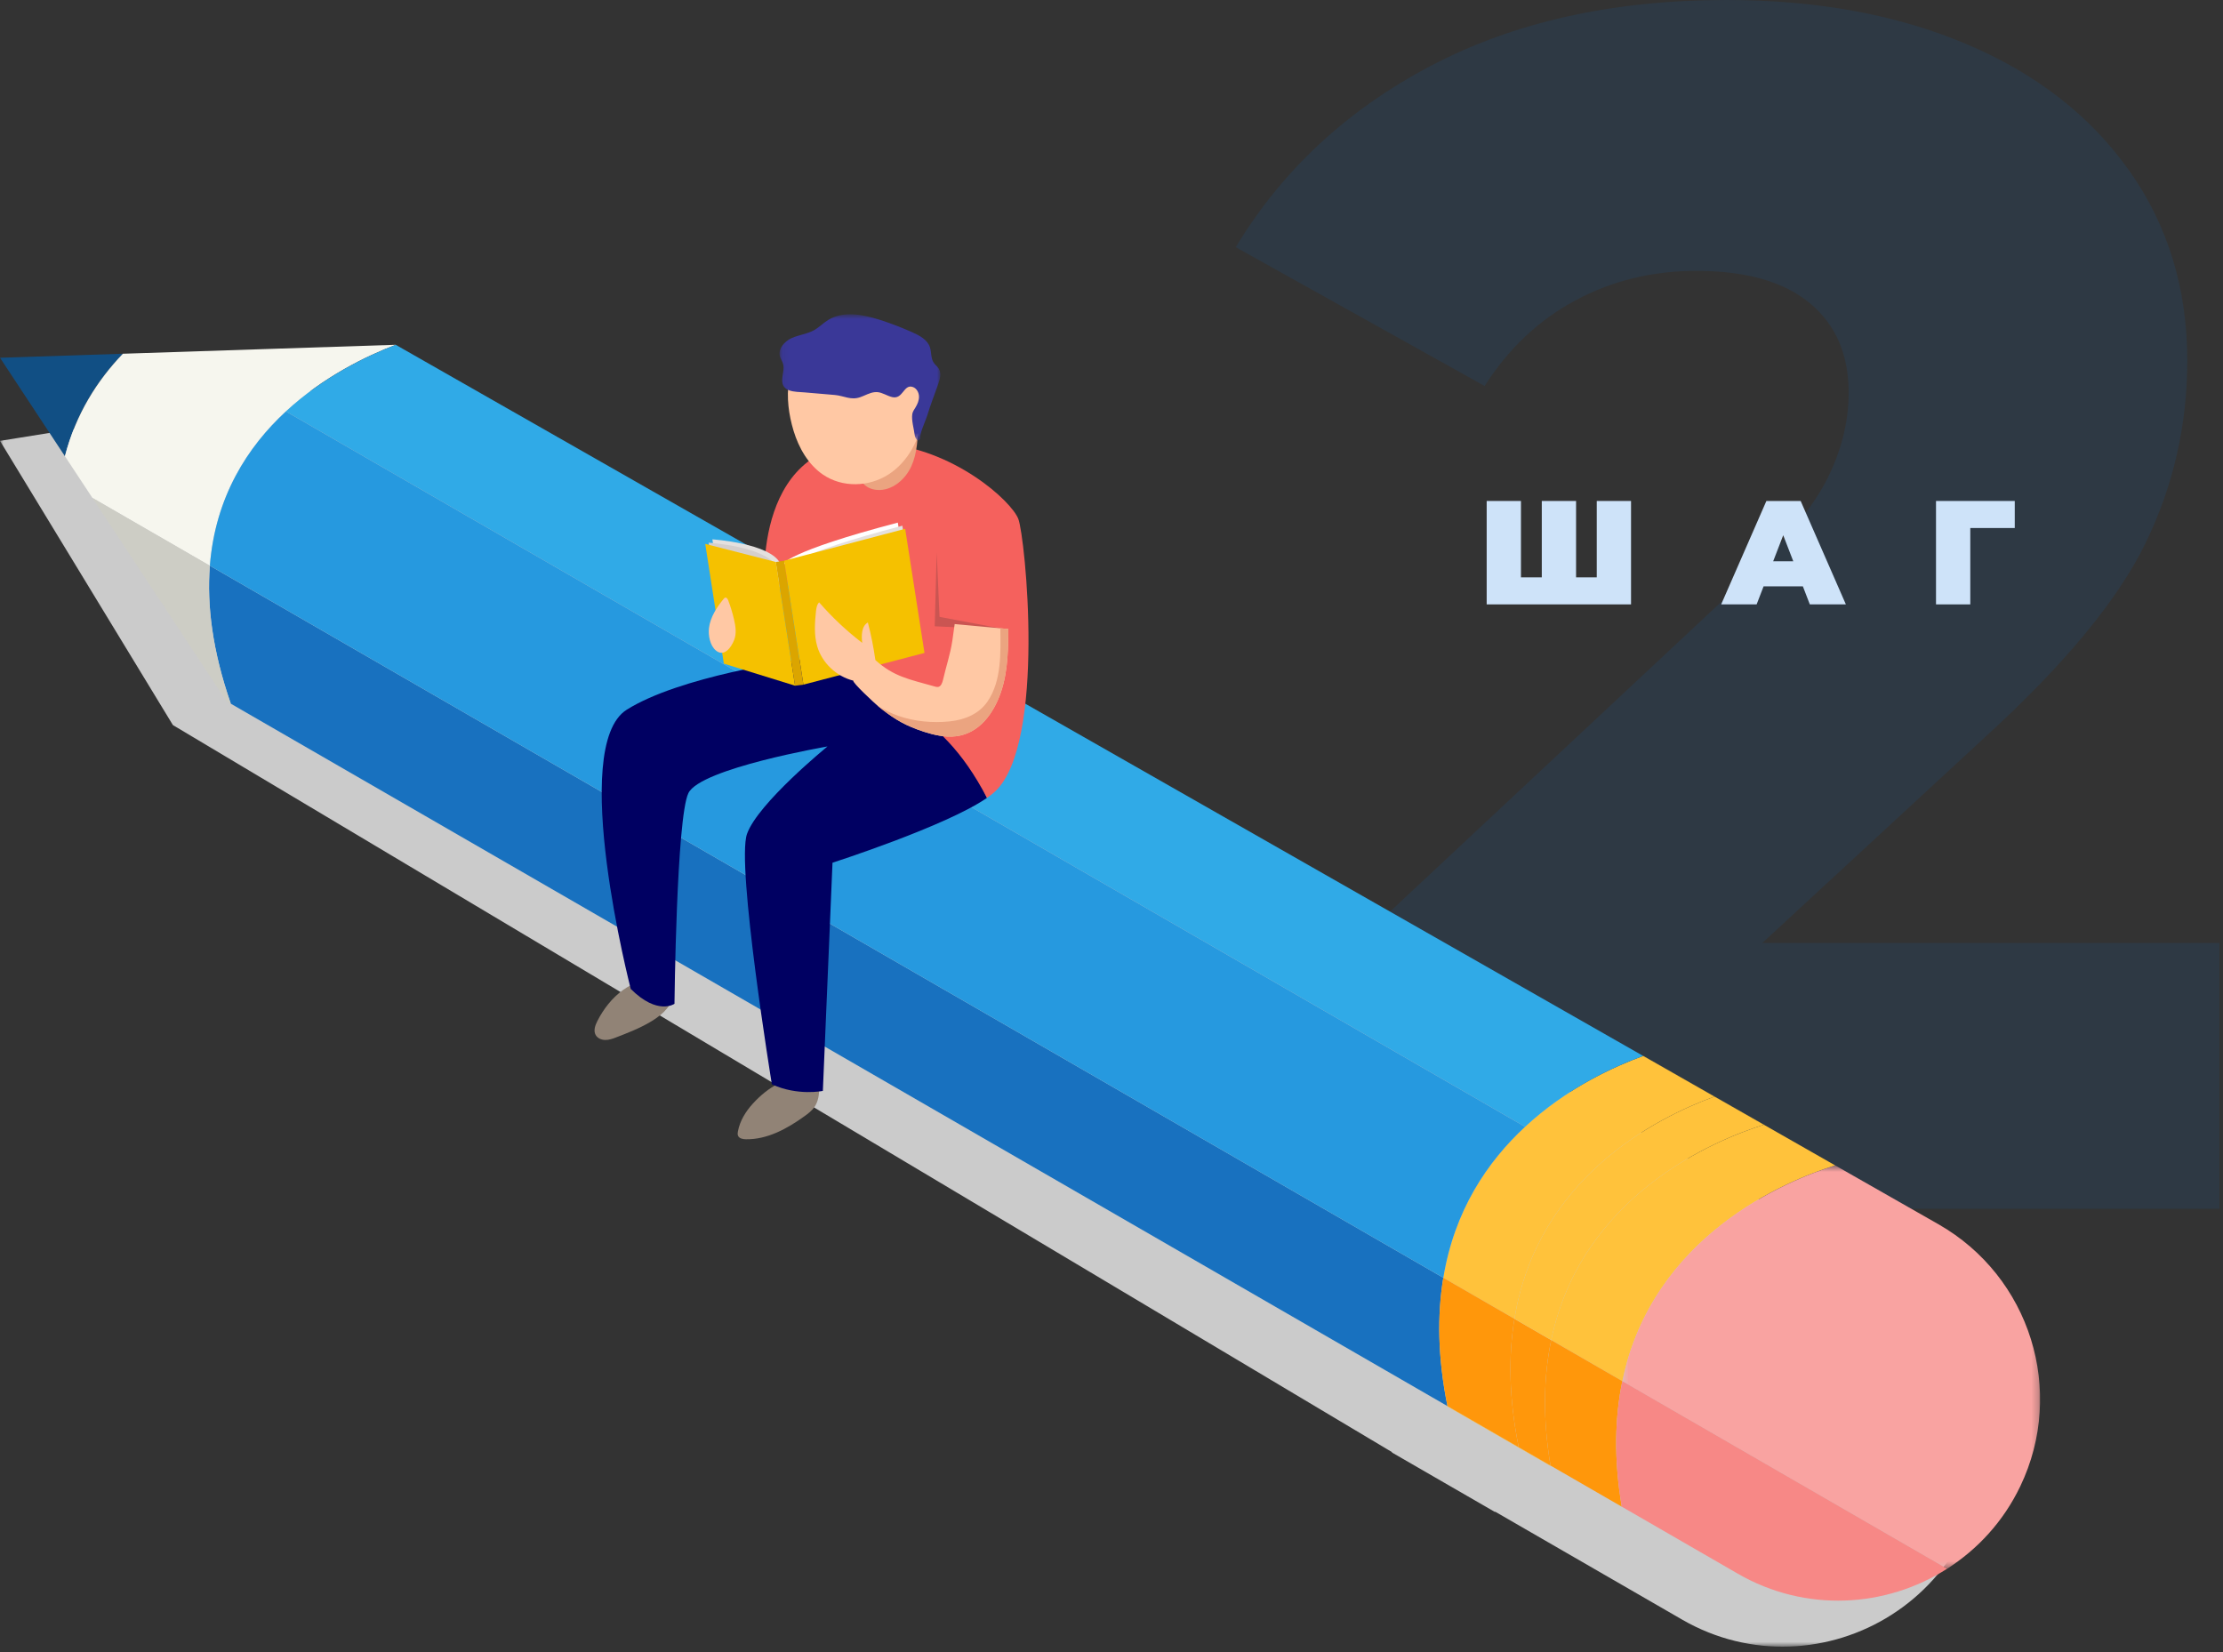 <svg width="331" height="246" viewBox="0 0 331 246" fill="none" xmlns="http://www.w3.org/2000/svg">
<rect x="0" y="0" width="331" height="246" fill="#333333" stroke="none"/>
<path opacity="0.1" fill-rule="evenodd" clip-rule="evenodd" d="M330.471 140.42V180H193.076V148.74L259.126 86.975C265.513 80.924 269.798 75.756 271.983 71.471C274.168 67.185 275.261 62.857 275.261 58.487C275.261 52.773 273.328 48.319 269.462 45.126C265.597 41.933 259.966 40.336 252.571 40.336C246.017 40.336 240.008 41.807 234.546 44.748C229.084 47.689 224.588 51.933 221.059 57.479L184 36.807C190.891 25.378 200.555 16.387 212.992 9.832C225.429 3.277 240.134 0 257.109 0C270.555 0 282.445 2.185 292.782 6.555C303.118 10.924 311.185 17.185 316.983 25.336C322.782 33.487 325.681 42.941 325.681 53.697C325.681 63.277 323.622 72.311 319.504 80.798C315.387 89.286 307.445 98.907 295.681 109.664L262.403 140.42H330.471Z" fill="#0975E0"/>
<path fill-rule="evenodd" clip-rule="evenodd" d="M50.235 55.558L49.365 65.191Z" fill="#CBCBCB"/>
<mask id="mask0" mask-type="alpha" maskUnits="userSpaceOnUse" x="0" y="55" width="296" height="191">
<path fill-rule="evenodd" clip-rule="evenodd" d="M0 55.557H295.498V245.206H0V55.557Z" fill="white"/>
</mask>
<g mask="url(#mask0)">
<path fill-rule="evenodd" clip-rule="evenodd" d="M206.64 197.126C206.849 195.846 207.115 194.615 207.427 193.421C207.115 194.615 206.849 195.846 206.64 197.126V197.126ZM207.864 192.008C208.069 191.331 208.263 190.644 208.495 189.998C208.263 190.644 208.069 191.331 207.864 192.008V192.008ZM209.213 188.261C209.41 187.786 209.593 187.3 209.809 186.84C209.593 187.3 209.41 187.786 209.213 188.261V188.261ZM210.801 184.928C210.98 184.602 211.143 184.26 211.326 183.94C211.143 184.26 210.98 184.602 210.801 184.928V184.928ZM212.595 181.926C212.735 181.717 212.872 181.493 213.017 181.288C212.872 181.493 212.735 181.717 212.595 181.926V181.926ZM50.236 55.557L48.91 57.792L0 65.65L25.745 107.971L207.256 216.229C207.26 216.256 207.263 216.278 207.267 216.297L222.612 225.159C222.608 225.136 222.608 225.113 222.604 225.091L233.214 231.216L250.492 241.191C260.593 247.024 272.57 246.264 281.667 240.446C286.201 237.547 290.039 233.413 292.547 228.172C299.349 213.979 294.025 196.944 280.349 189.15L264.985 180.391L254.372 174.338C254.38 174.334 254.38 174.334 254.383 174.33L236.417 164.085C236.409 164.089 236.406 164.089 236.402 164.093L52.558 58.73L49.362 65.19L50.236 55.557Z" fill="#CBCBCB"/>
</g>
<path fill-rule="evenodd" clip-rule="evenodd" d="M18.292 52.674C14.503 56.615 11.288 61.631 9.666 67.935L0.002 53.275L18.292 52.674Z" fill="#114F84"/>
<path fill-rule="evenodd" clip-rule="evenodd" d="M241.564 205.665L230.973 199.551C235.488 177.914 255.384 169.759 262.635 167.483L273.252 173.536C266.005 175.809 246.059 183.971 241.564 205.665" fill="#FFC23B"/>
<path fill-rule="evenodd" clip-rule="evenodd" d="M230.973 199.552L241.563 205.666C240.45 211.031 240.268 217.218 241.48 224.362L230.87 218.236C229.666 211.1 229.856 204.917 230.973 199.552" fill="#FF970B"/>
<mask id="mask1" mask-type="alpha" maskUnits="userSpaceOnUse" x="241" y="173" width="63" height="61">
<path fill-rule="evenodd" clip-rule="evenodd" d="M241.563 173.538H303.764V233.593H241.563V173.538Z" fill="white"/>
</mask>
<g mask="url(#mask1)">
<path fill-rule="evenodd" clip-rule="evenodd" d="M273.252 173.538L288.619 182.297C302.291 190.091 307.615 207.126 300.817 221.319C298.305 226.563 294.471 230.694 289.937 233.593L241.563 205.667C246.059 183.973 266.005 175.806 273.252 173.538" fill="#F9A3A1"/>
</g>
<path fill-rule="evenodd" clip-rule="evenodd" d="M241.564 205.665L289.934 233.595C280.833 239.409 268.863 240.173 258.759 234.34L241.48 224.361C240.268 217.221 240.45 211.035 241.564 205.665" fill="#F78886"/>
<path fill-rule="evenodd" clip-rule="evenodd" d="M31.25 84.242L214.904 190.273C213.996 195.779 214.053 202.099 215.523 209.38L34.37 104.788C31.626 96.918 30.787 90.117 31.25 84.242" fill="#1871BF"/>
<path fill-rule="evenodd" clip-rule="evenodd" d="M31.25 84.242L13.759 74.141L9.666 67.936C11.289 61.632 14.503 56.616 18.292 52.675L58.918 51.341L58.922 51.345C50.387 54.602 32.865 63.756 31.25 84.242" fill="#F6F6EE"/>
<path fill-rule="evenodd" clip-rule="evenodd" d="M31.25 84.242C30.787 90.117 31.626 96.919 34.37 104.788L33.712 104.412L13.759 74.141L31.25 84.242Z" fill="#CDCDC5"/>
<path fill-rule="evenodd" clip-rule="evenodd" d="M244.666 157.239C244.67 157.239 244.677 157.236 244.681 157.236L262.651 167.48C262.644 167.48 262.64 167.484 262.636 167.484L255.283 163.293L244.666 157.239Z" fill="#FFC23B"/>
<path fill-rule="evenodd" clip-rule="evenodd" d="M230.869 218.238C230.873 218.261 230.873 218.284 230.88 218.306L215.536 209.449C215.532 209.426 215.528 209.403 215.525 209.376L226.134 215.506L230.869 218.238Z" fill="#FFC23B"/>
<path fill-rule="evenodd" clip-rule="evenodd" d="M225.495 196.388L230.971 199.553C229.854 204.915 229.668 211.098 230.869 218.238L226.134 215.506C224.659 208.221 224.595 201.898 225.495 196.388" fill="#FF970B"/>
<path fill-rule="evenodd" clip-rule="evenodd" d="M230.973 199.552L225.497 196.386C228.928 175.403 246.564 166.461 255.281 163.292L262.634 167.483C255.384 169.76 235.487 177.914 230.973 199.552" fill="#FFC23B"/>
<path fill-rule="evenodd" clip-rule="evenodd" d="M225.495 196.388L214.905 190.274C218.355 169.34 235.953 160.413 244.666 157.24L255.284 163.294C246.563 166.463 228.927 175.404 225.495 196.388" fill="#FFC23B"/>
<path fill-rule="evenodd" clip-rule="evenodd" d="M214.904 190.274L225.495 196.388C224.594 201.898 224.659 208.222 226.133 215.506L215.524 209.377C214.053 202.1 213.996 195.777 214.904 190.274" fill="#FF970B"/>
<path fill-rule="evenodd" clip-rule="evenodd" d="M58.922 51.344L244.666 157.239C240.125 158.892 233.183 162.129 227.08 167.791L42.567 61.266C48.199 56.052 54.674 52.967 58.922 51.344" fill="#30AAE7"/>
<path fill-rule="evenodd" clip-rule="evenodd" d="M42.568 61.265L227.081 167.791C221.465 172.997 216.555 180.247 214.906 190.275L31.248 84.24C32.058 73.954 36.884 66.525 42.568 61.265" fill="#2699DF"/>
<path fill-rule="evenodd" clip-rule="evenodd" d="M120.658 160.444C117.154 160.163 114.35 161.869 112.081 164.358C111.017 165.528 110.158 166.93 109.873 168.485C109.831 168.69 109.809 168.91 109.885 169.104C110.048 169.533 110.603 169.64 111.059 169.647C114.247 169.704 117.215 168.07 119.795 166.208C120.35 165.809 120.897 165.391 121.281 164.829C121.843 164.004 121.988 162.963 121.969 161.964C121.957 161.493 121.881 160.957 121.501 160.679C121.262 160.505 120.95 160.467 120.658 160.444" fill="#918376"/>
<path fill-rule="evenodd" clip-rule="evenodd" d="M92.781 147.409C94.111 146.444 98.603 144.171 99.823 146.242C100.104 146.717 100.165 147.291 100.184 147.846C100.313 151.296 94.484 153.413 91.729 154.481C91.204 154.686 90.661 154.872 90.102 154.861C89.536 154.849 88.951 154.599 88.685 154.105C88.339 153.466 88.62 152.68 88.951 152.03C89.867 150.232 91.143 148.595 92.781 147.409" fill="#918376"/>
<path fill-rule="evenodd" clip-rule="evenodd" d="M121.055 97.907C117.886 98.329 101.207 100.738 93.326 105.678C84.594 111.154 93.915 147.258 93.915 147.258C97.913 151.255 100.428 149.477 100.428 149.477C100.428 149.477 100.721 121.809 102.499 118.108C104.274 114.411 123.213 111.154 123.213 111.154C123.213 111.154 112.858 119.59 111.228 124.177C109.602 128.763 114.929 161.462 114.929 161.462C118.775 163.237 122.522 162.446 122.522 162.446L123.958 128.467C123.958 128.467 140.879 123.021 146.956 118.815C143.053 109.349 137.513 102.243 121.055 97.907" fill="#000062"/>
<path fill-rule="evenodd" clip-rule="evenodd" d="M151.625 77.27C150.592 74.607 142.046 66.805 131.204 65.996C111.763 64.552 113.869 87.569 113.869 87.569L120.948 85.862L120.572 78.851L121.59 97.84C121.59 97.84 121.396 97.859 121.054 97.908C130.908 104.091 139.655 104.737 146.955 118.816C147.449 118.474 147.886 118.136 148.221 117.813C155.767 110.562 152.659 79.934 151.625 77.27" fill="#F5615D"/>
<path fill-rule="evenodd" clip-rule="evenodd" d="M128.191 69.962C127.876 70.65 128.088 71.509 128.598 72.067C129.111 72.626 129.871 72.907 130.631 72.956C132.819 73.105 134.795 71.421 135.7 69.422C136.604 67.424 136.661 65.163 136.707 62.97L128.191 69.962Z" fill="#EBA480"/>
<path fill-rule="evenodd" clip-rule="evenodd" d="M118.164 64.16C118.947 66.733 120.372 69.195 122.538 70.673C125.437 72.649 129.393 72.52 132.296 70.65C135.196 68.784 137.035 65.368 137.426 61.804C137.818 58.289 136.86 54.603 134.816 51.738C131.601 47.242 124.187 48.067 120.136 50.708C118.24 51.947 117.807 54.466 117.469 56.704C117.092 59.205 117.434 61.743 118.164 64.16" fill="#FFC8A4"/>
<mask id="mask2" mask-type="alpha" maskUnits="userSpaceOnUse" x="116" y="46" width="25" height="20">
<path fill-rule="evenodd" clip-rule="evenodd" d="M116.075 46.8H140.009V65.58H116.075V46.8Z" fill="white"/>
</mask>
<g mask="url(#mask2)">
<path fill-rule="evenodd" clip-rule="evenodd" d="M130.243 58.395C130.361 58.383 130.483 58.38 130.608 58.387C131.395 58.441 132.071 58.95 132.842 59.132C134.484 59.52 134.533 57.126 135.936 57.635C136.487 57.836 136.813 58.437 136.836 59.022C136.859 59.603 136.62 60.169 136.316 60.667C136.126 60.979 135.901 61.283 135.841 61.64C135.685 62.567 136.095 63.905 136.209 64.836C136.251 65.17 136.692 66.018 137.007 65.299C136.886 64.619 137.839 62.62 138.071 61.853C138.535 60.295 139.15 58.771 139.682 57.236C139.948 56.491 140.199 55.625 139.804 54.937C139.595 54.58 139.234 54.333 139.01 53.983C138.577 53.318 138.713 52.437 138.459 51.688C138.083 50.586 136.935 49.967 135.871 49.492C134.26 48.77 132.607 48.139 130.927 47.603C128.423 46.809 125.527 46.265 123.297 47.656C122.567 48.112 121.963 48.751 121.211 49.169C120.185 49.742 118.957 49.86 117.882 50.343C116.81 50.825 115.822 51.939 116.134 53.075C116.24 53.451 116.48 53.782 116.59 54.158C116.806 54.88 116.533 55.64 116.472 56.389C116.301 58.441 118.353 58.315 119.824 58.433C121.332 58.554 122.845 58.684 124.315 58.817C125.679 58.942 126.679 59.638 128.089 59.144C128.807 58.893 129.502 58.471 130.243 58.395" fill="#3A3898"/>
</g>
<path fill-rule="evenodd" clip-rule="evenodd" d="M116.579 84.021C116.579 84.021 117.062 82.178 133.683 77.823L134.196 81.118L116.579 84.021Z" fill="white"/>
<path fill-rule="evenodd" clip-rule="evenodd" d="M117.258 84.479C117.258 84.479 117.741 82.636 134.362 78.281L134.875 81.576L117.258 84.479Z" fill="#E4E0DE"/>
<path fill-rule="evenodd" clip-rule="evenodd" d="M106.07 80.315C106.07 80.315 114.719 80.882 116.186 83.918L116.657 86.935L106.91 85.696L106.07 80.315Z" fill="#E4E0DE"/>
<path fill-rule="evenodd" clip-rule="evenodd" d="M105.513 80.809C105.513 80.809 114.158 81.375 115.629 84.412L116.096 87.429L106.349 86.19L105.513 80.809Z" fill="#D5CFCD"/>
<path fill-rule="evenodd" clip-rule="evenodd" d="M115.514 83.685L118.379 102.107L119.626 101.951L116.757 83.495L115.514 83.685Z" fill="#DBA500"/>
<path fill-rule="evenodd" clip-rule="evenodd" d="M134.778 78.744L116.758 83.494L119.627 101.95L137.654 97.227L134.778 78.744Z" fill="#F5C100"/>
<path fill-rule="evenodd" clip-rule="evenodd" d="M105.009 80.991L107.779 98.824L118.381 102.107L115.516 83.685L105.009 80.991Z" fill="#F5C100"/>
<path fill-rule="evenodd" clip-rule="evenodd" d="M139.472 82.252L139.18 93.261L149.956 93.755L139.894 91.859L139.472 82.252Z" fill="#CA5552"/>
<path fill-rule="evenodd" clip-rule="evenodd" d="M121.678 96.23C122.4 98.723 124.547 100.725 127.055 101.356C126.877 101.626 130.289 104.784 130.775 105.183C132.653 106.699 134.222 107.748 136.513 108.595C137.976 109.135 139.477 109.587 141.028 109.678C144.725 109.895 147.203 107.421 148.609 104.172C149.962 101.067 150.106 97.602 150.14 94.208V93.669L142.149 92.928C142.039 93.756 141.928 94.569 141.803 95.402C141.499 97.419 140.868 99.243 140.416 101.231C140.306 101.683 140.123 102.204 139.69 102.295C139.512 102.314 139.333 102.276 139.17 102.223C135.324 101.14 133.086 100.76 130.342 98.29C130.072 96.393 129.708 94.535 129.221 92.692C128.264 93.251 128.248 94.623 128.378 95.725C126.044 93.939 123.897 91.917 121.967 89.698C121.621 90.04 121.553 90.564 121.496 91.032C121.317 92.764 121.192 94.554 121.678 96.23" fill="#FFC8A4"/>
<path fill-rule="evenodd" clip-rule="evenodd" d="M133.75 106.596C136.14 107.432 138.861 107.687 141.376 107.425C143.618 107.193 145.762 106.349 147.061 104.43C149.151 101.341 148.992 97.199 148.95 93.555L150.139 93.669V94.208C150.109 97.602 149.964 101.067 148.608 104.172C147.202 107.421 144.728 109.895 141.027 109.678C139.476 109.587 137.975 109.135 136.516 108.595C134.221 107.748 132.652 106.699 130.774 105.183C130.763 105.171 130.725 105.141 130.706 105.122C131.675 105.699 132.674 106.22 133.75 106.596" fill="#EBA480"/>
<path fill-rule="evenodd" clip-rule="evenodd" d="M105.565 93.519C105.767 91.896 106.705 90.464 107.735 89.195C107.811 89.103 107.891 89.008 108.009 88.993C108.214 88.963 108.351 89.195 108.427 89.392C108.784 90.323 109.073 91.281 109.297 92.254C109.532 93.253 109.692 94.328 109.32 95.286C108.848 96.51 107.773 97.862 106.584 96.855C105.706 96.118 105.436 94.587 105.565 93.519" fill="#FFC8A4"/>
<path d="M242.858 74.6V90H221.364V74.6H226.468V85.974H229.57V74.6H234.674V85.974H237.754V74.6H242.858Z" fill="#CEE3F9"/>
<path d="M268.445 87.316H262.593L261.559 90H256.279L263.011 74.6H268.115L274.847 90H269.479L268.445 87.316ZM267.015 83.576L265.519 79.704L264.023 83.576H267.015Z" fill="#CEE3F9"/>
<path d="M299.994 78.626H293.372V90H288.268V74.6H299.994V78.626Z" fill="#CEE3F9"/>
</svg>
